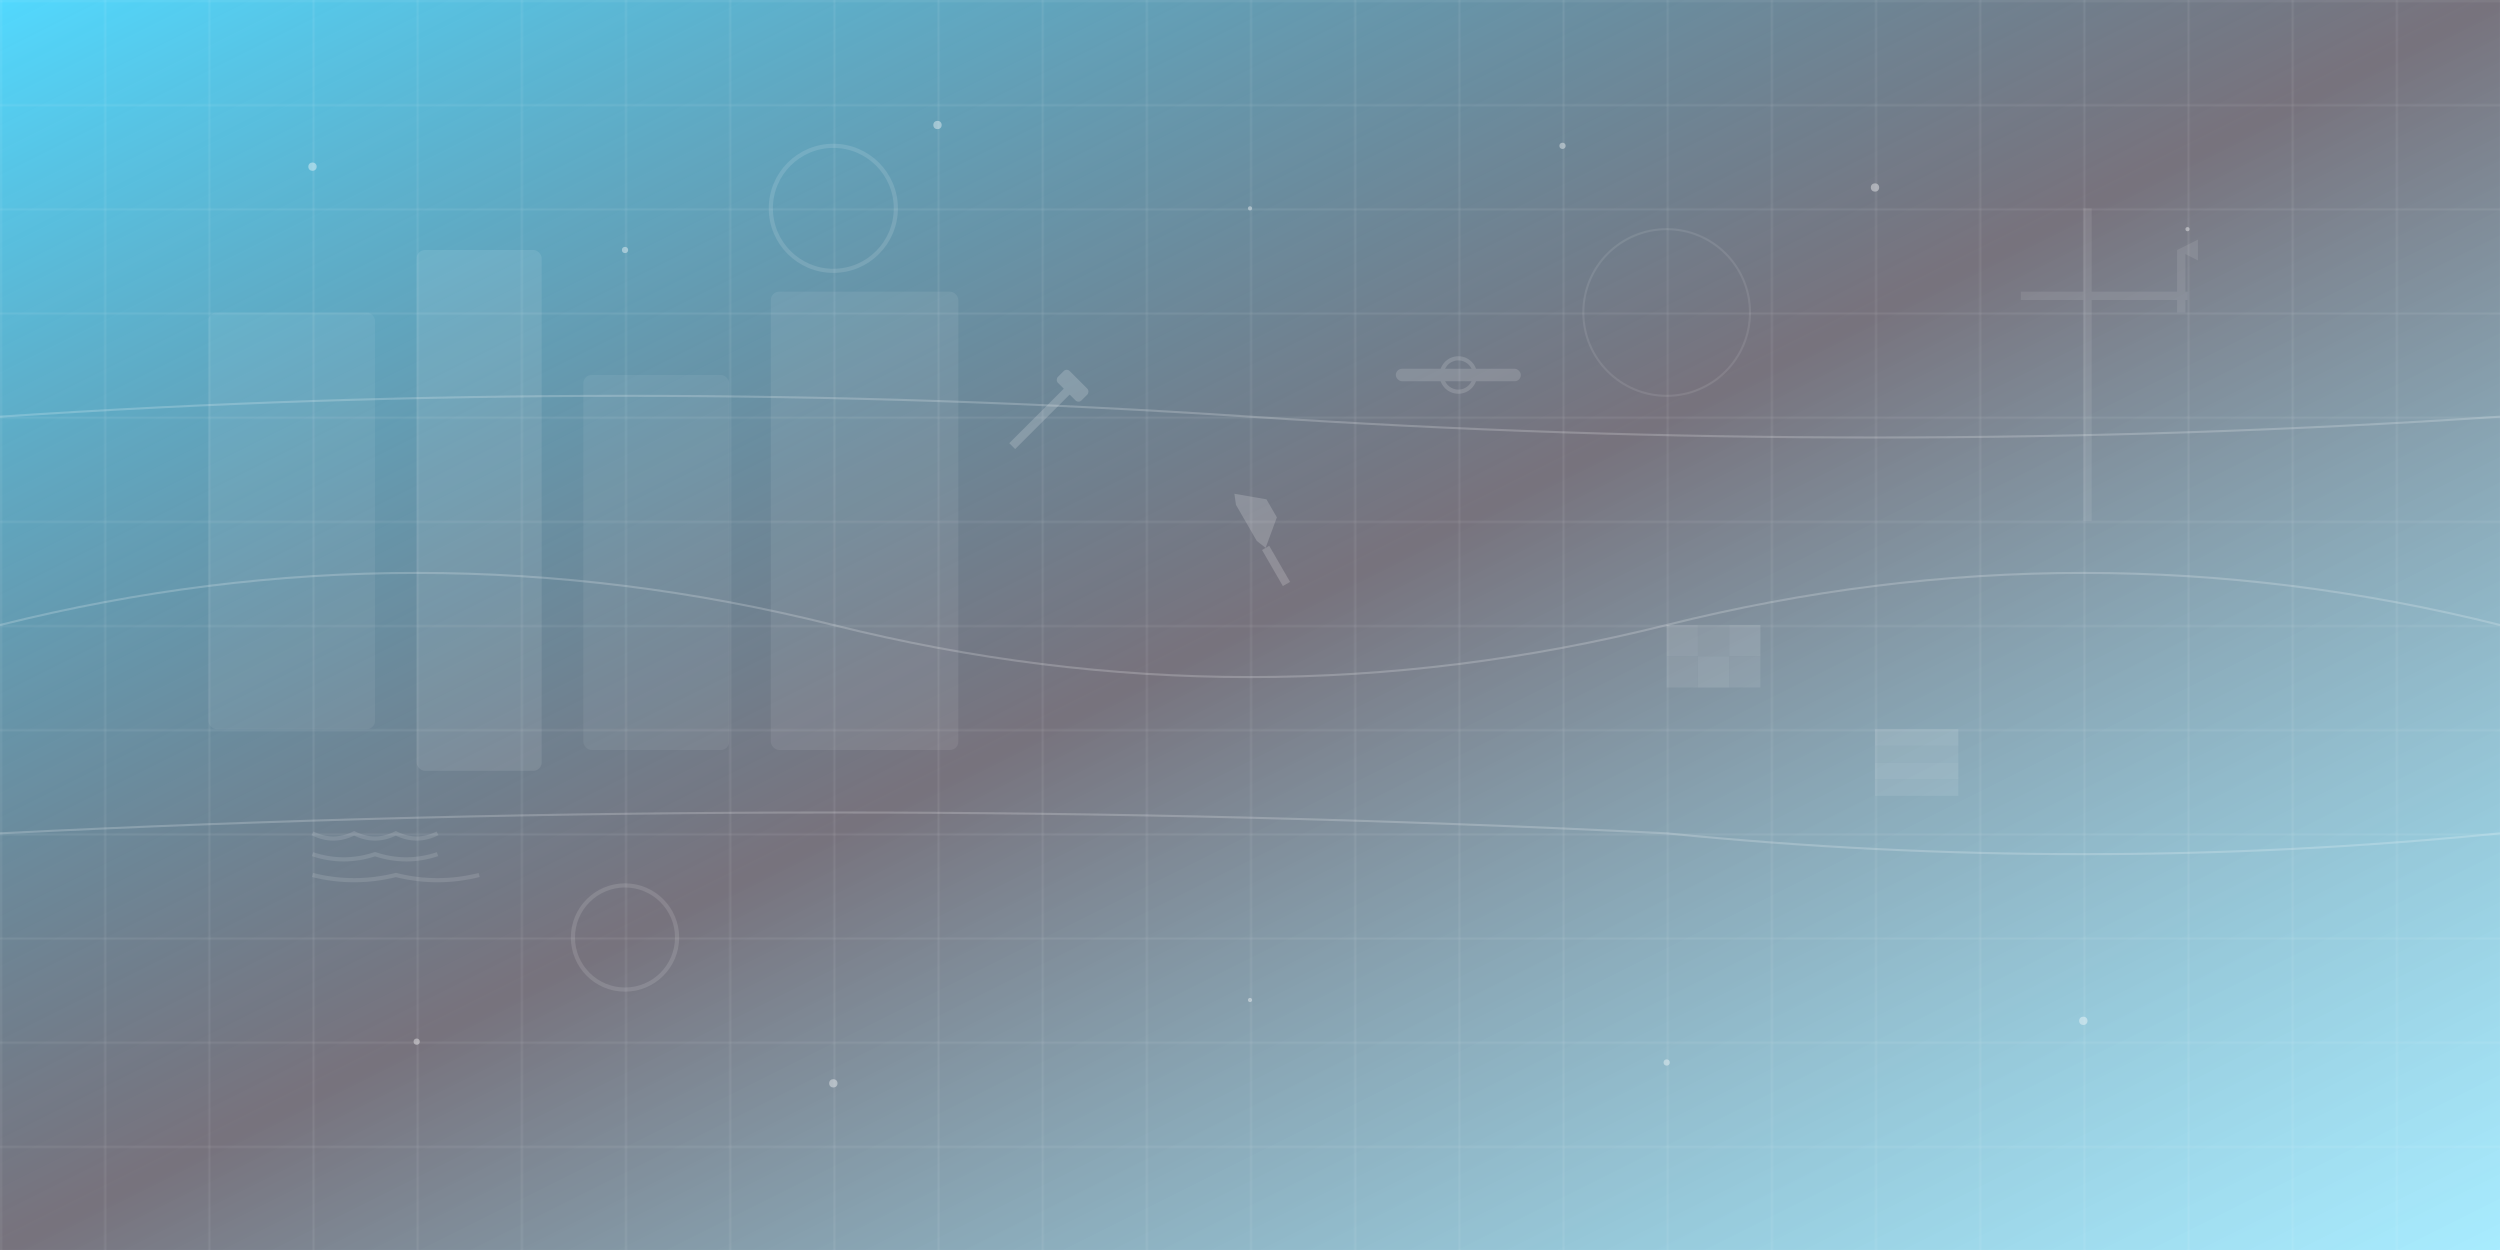 <svg xmlns="http://www.w3.org/2000/svg" viewBox="0 0 1200 600" width="1200" height="600">
  <defs>
    <linearGradient id="bgGradient" x1="0%" y1="0%" x2="100%" y2="100%">
      <stop offset="0%" style="stop-color:#26d0ff;stop-opacity:0.8" />
      <stop offset="50%" style="stop-color:#1d1526;stop-opacity:0.6" />
      <stop offset="100%" style="stop-color:#26d0ff;stop-opacity:0.4" />
    </linearGradient>
    
    <pattern id="gridPattern" x="0" y="0" width="50" height="50" patternUnits="userSpaceOnUse">
      <path d="M 50 0 L 0 0 0 50" fill="none" stroke="#ffffff" stroke-width="0.5" opacity="0.3"/>
    </pattern>
  </defs>
  
  <!-- Background -->
  <rect width="1200" height="600" fill="url(#bgGradient)"/>
  
  <!-- Grid overlay -->
  <rect width="1200" height="600" fill="url(#gridPattern)"/>
  
  <!-- Abstract geometric shapes -->
  <g opacity="0.6">
    <!-- Large rectangles representing buildings -->
    <rect x="100" y="150" width="80" height="200" fill="#ffffff" opacity="0.1" rx="4"/>
    <rect x="200" y="120" width="60" height="250" fill="#ffffff" opacity="0.15" rx="4"/>
    <rect x="280" y="180" width="70" height="180" fill="#ffffff" opacity="0.1" rx="4"/>
    <rect x="370" y="140" width="90" height="220" fill="#ffffff" opacity="0.12" rx="4"/>
    
    <!-- Tools and construction elements -->
    <!-- Hammer -->
    <g transform="translate(500,200) rotate(45)" opacity="0.3">
      <rect x="-2" y="-20" width="4" height="40" fill="#ffffff"/>
      <rect x="-8" y="-25" width="16" height="8" fill="#ffffff" rx="2"/>
    </g>
    
    <!-- Trowel -->
    <g transform="translate(600,250) rotate(-30)" opacity="0.3">
      <polygon points="0,-15 12,-5 12,5 0,15 -2,10 -2,-10" fill="#ffffff"/>
      <rect x="-2" y="15" width="4" height="20" fill="#ffffff"/>
    </g>
    
    <!-- Level tool -->
    <g transform="translate(700,180)" opacity="0.25">
      <rect x="-30" y="-3" width="60" height="6" fill="#ffffff" rx="3"/>
      <circle cx="0" cy="0" r="8" fill="none" stroke="#ffffff" stroke-width="2"/>
      <circle cx="0" cy="0" r="2" fill="#ffffff"/>
    </g>
    
    <!-- Tiles pattern -->
    <g transform="translate(800,300)" opacity="0.2">
      <rect x="0" y="0" width="15" height="15" fill="#ffffff"/>
      <rect x="15" y="0" width="15" height="15" fill="#ffffff" opacity="0.7"/>
      <rect x="0" y="15" width="15" height="15" fill="#ffffff" opacity="0.7"/>
      <rect x="15" y="15" width="15" height="15" fill="#ffffff"/>
      <rect x="30" y="0" width="15" height="15" fill="#ffffff"/>
      <rect x="30" y="15" width="15" height="15" fill="#ffffff" opacity="0.7"/>
    </g>
    
    <!-- Flooring pattern -->
    <g transform="translate(900,350)" opacity="0.2">
      <rect x="0" y="0" width="40" height="8" fill="#ffffff"/>
      <rect x="0" y="8" width="40" height="8" fill="#ffffff" opacity="0.7"/>
      <rect x="0" y="16" width="40" height="8" fill="#ffffff"/>
      <rect x="0" y="24" width="40" height="8" fill="#ffffff" opacity="0.7"/>
    </g>
    
    <!-- Plastering texture -->
    <g transform="translate(150,400)" opacity="0.2">
      <path d="M0,0 Q10,5 20,0 Q30,5 40,0 Q50,5 60,0" stroke="#ffffff" stroke-width="2" fill="none"/>
      <path d="M0,10 Q15,15 30,10 Q45,15 60,10" stroke="#ffffff" stroke-width="2" fill="none"/>
      <path d="M0,20 Q20,25 40,20 Q60,25 80,20" stroke="#ffffff" stroke-width="2" fill="none"/>
    </g>
    
    <!-- Construction crane silhouette -->
    <g transform="translate(1000,100)" opacity="0.15">
      <rect x="0" y="0" width="4" height="150" fill="#ffffff"/>
      <rect x="-30" y="40" width="80" height="4" fill="#ffffff"/>
      <rect x="45" y="20" width="4" height="30" fill="#ffffff"/>
      <polygon points="45,20 55,15 55,25" fill="#ffffff"/>
    </g>
    
    <!-- Circular elements -->
    <circle cx="400" cy="100" r="30" fill="none" stroke="#ffffff" stroke-width="2" opacity="0.2"/>
    <circle cx="800" cy="150" r="40" fill="none" stroke="#ffffff" stroke-width="1" opacity="0.15"/>
    <circle cx="300" cy="450" r="25" fill="none" stroke="#ffffff" stroke-width="2" opacity="0.2"/>
  </g>
  
  <!-- Floating particles -->
  <g opacity="0.4">
    <circle cx="150" cy="80" r="2" fill="#ffffff"/>
    <circle cx="300" cy="120" r="1.5" fill="#ffffff"/>
    <circle cx="450" cy="60" r="2" fill="#ffffff"/>
    <circle cx="600" cy="100" r="1" fill="#ffffff"/>
    <circle cx="750" cy="70" r="1.5" fill="#ffffff"/>
    <circle cx="900" cy="90" r="2" fill="#ffffff"/>
    <circle cx="1050" cy="110" r="1" fill="#ffffff"/>
    
    <circle cx="200" cy="500" r="1.5" fill="#ffffff"/>
    <circle cx="400" cy="520" r="2" fill="#ffffff"/>
    <circle cx="600" cy="480" r="1" fill="#ffffff"/>
    <circle cx="800" cy="510" r="1.5" fill="#ffffff"/>
    <circle cx="1000" cy="490" r="2" fill="#ffffff"/>
  </g>
  
  <!-- Abstract lines -->
  <g stroke="#ffffff" stroke-width="1" fill="none" opacity="0.2">
    <path d="M0,300 Q200,250 400,300 Q600,350 800,300 Q1000,250 1200,300"/>
    <path d="M0,200 Q300,180 600,200 Q900,220 1200,200"/>
    <path d="M0,400 Q400,380 800,400 Q1000,420 1200,400"/>
  </g>
</svg>
